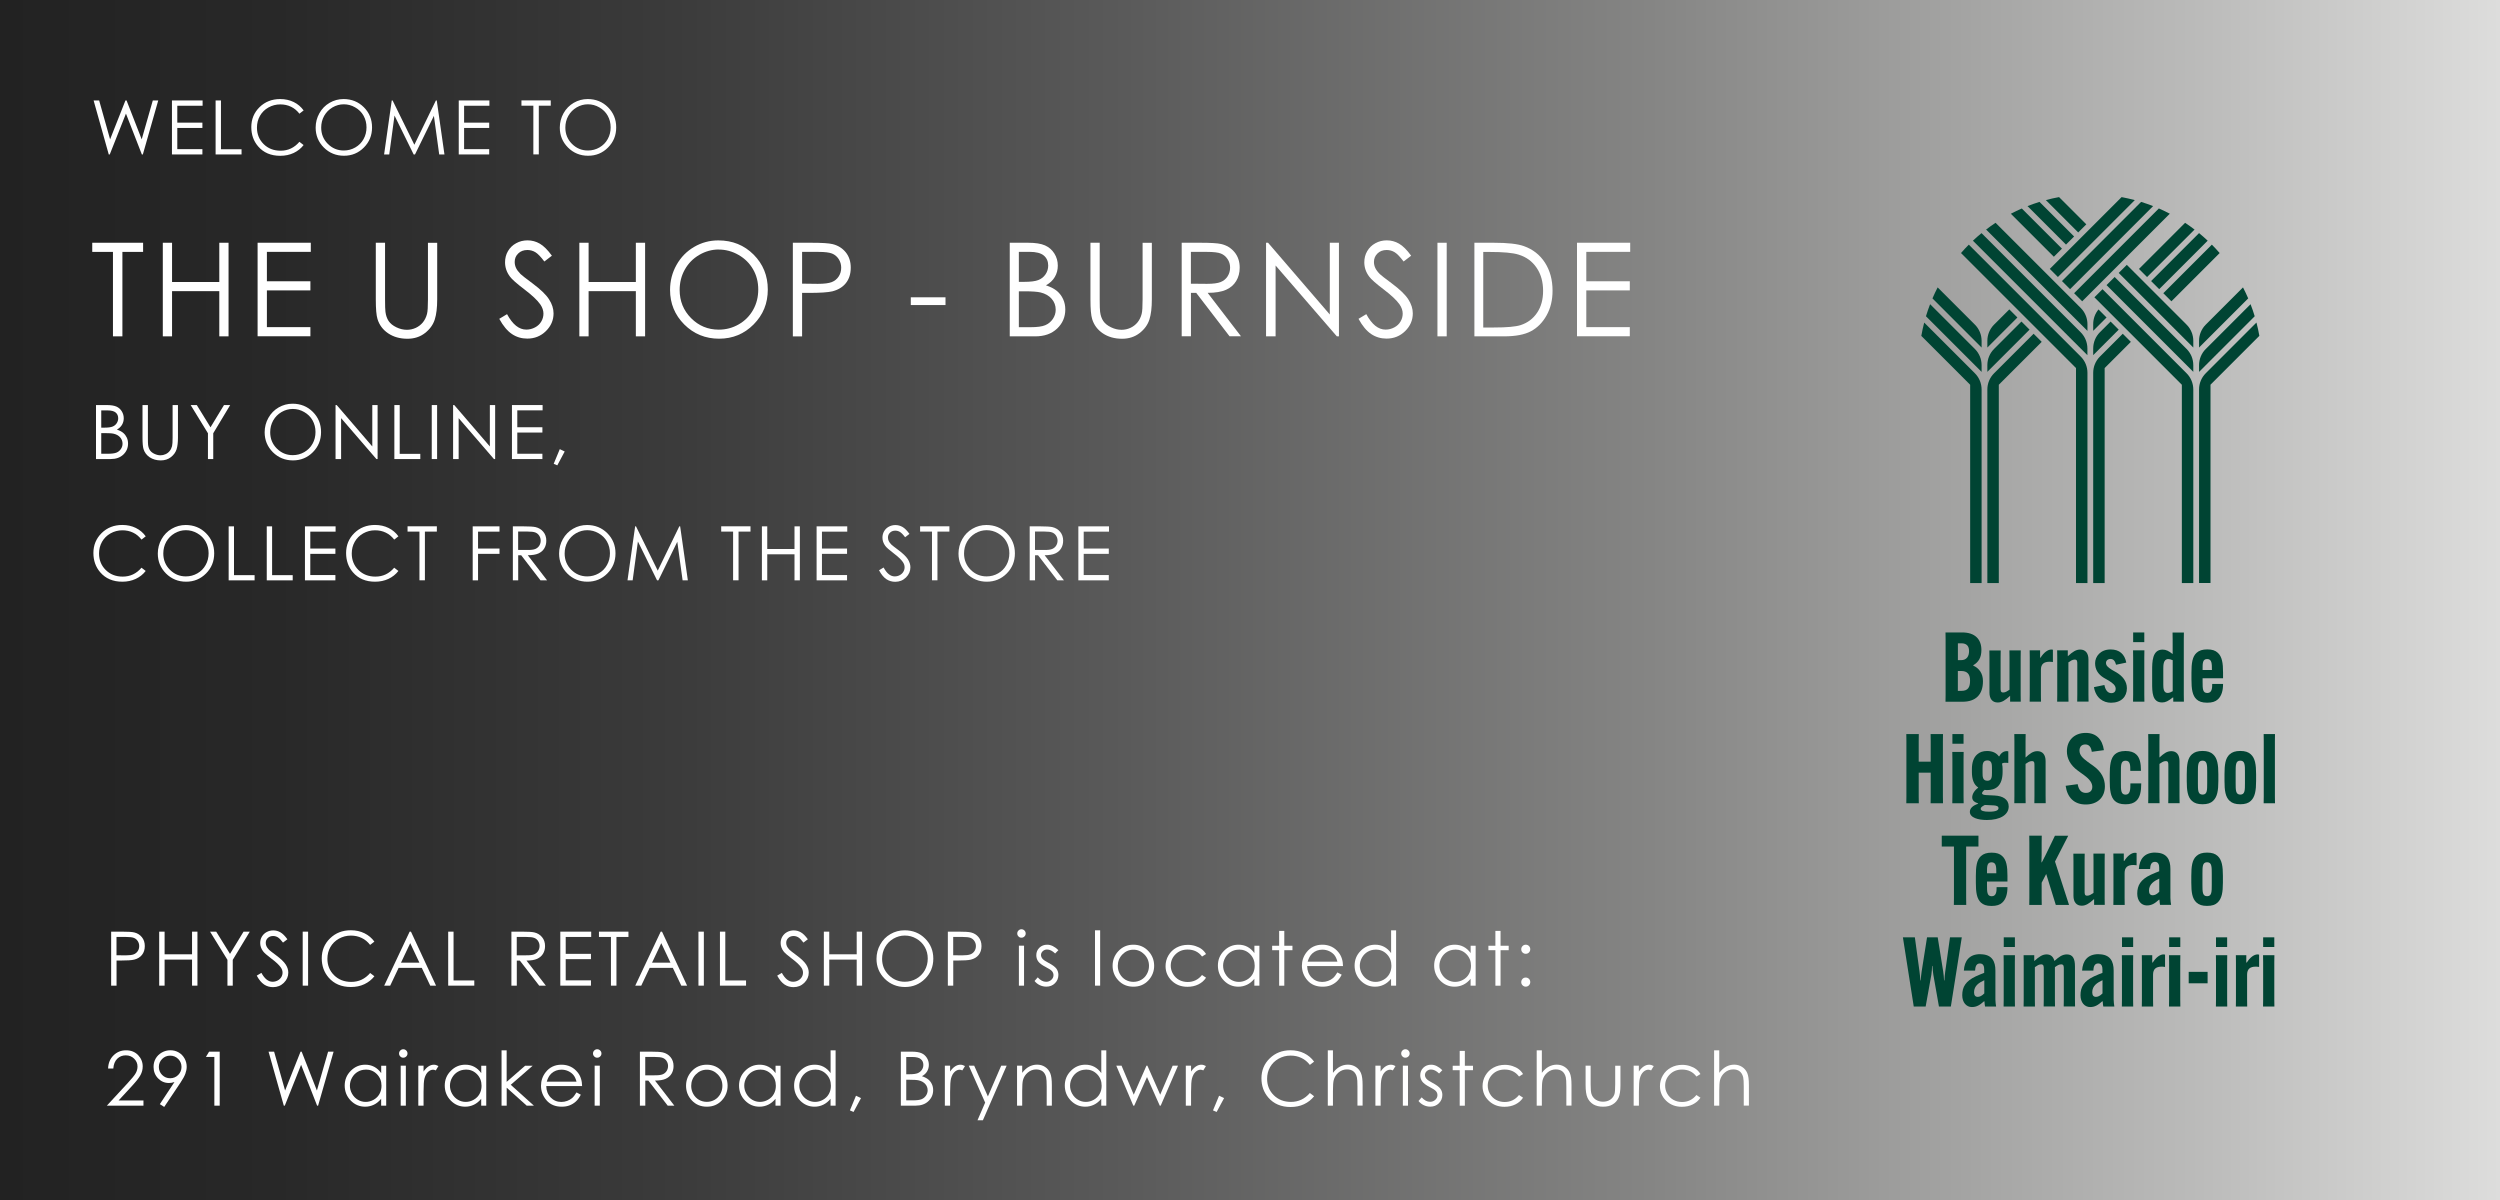 <?xml version="1.0" encoding="UTF-8"?><svg id="Layer_1" xmlns="http://www.w3.org/2000/svg" xmlns:xlink="http://www.w3.org/1999/xlink" viewBox="0 0 500 240"><rect x="0" y="0" width="500" height="240" fill="#333333" stroke="none"/><defs><style>.cls-1{fill:#fff;}.cls-2{fill:url(#New_Gradient_Swatch_14);}.cls-3{fill:#043;}</style><linearGradient id="New_Gradient_Swatch_14" x1="0" y1="120" x2="500" y2="120" gradientUnits="userSpaceOnUse"><stop offset="0" stop-color="#222"/><stop offset=".11" stop-color="#282828"/><stop offset=".27" stop-color="#3b3b3b"/><stop offset=".45" stop-color="#5a5a5a"/><stop offset=".66" stop-color="#858584"/><stop offset=".88" stop-color="#bbbbba"/><stop offset="1" stop-color="#dddddc"/></linearGradient></defs><rect class="cls-2" width="500" height="240"/><path class="cls-1" d="M22.22,186.33h2.15c1.23,0,2.06.05,2.49.16.62.15,1.12.46,1.51.94.39.47.59,1.07.59,1.78s-.19,1.31-.57,1.78c-.38.47-.91.78-1.57.94-.49.12-1.4.18-2.74.18h-.77v5.02h-1.08v-10.8ZM23.3,187.39v3.66l1.82.02c.74,0,1.28-.07,1.62-.2.34-.13.61-.35.81-.65.2-.3.29-.64.29-1.01s-.1-.69-.29-.99-.45-.51-.77-.64-.84-.19-1.57-.19h-1.9Z"/><path class="cls-1" d="M31.84,186.33h1.08v4.53h5.49v-4.53h1.08v10.8h-1.08v-5.21h-5.49v5.21h-1.08v-10.8Z"/><path class="cls-1" d="M42,186.33h1.24l2.76,4.45,2.71-4.45h1.25l-3.41,5.64v5.16h-1.06v-5.16l-3.48-5.64Z"/><path class="cls-1" d="M51.36,195.12l.92-.55c.64,1.19,1.39,1.78,2.23,1.78.36,0,.7-.08,1.02-.25s.56-.4.73-.68c.17-.28.25-.58.25-.9,0-.36-.12-.72-.37-1.06-.34-.48-.95-1.06-1.85-1.73-.9-.68-1.46-1.17-1.68-1.48-.38-.51-.57-1.06-.57-1.65,0-.47.11-.9.34-1.28s.54-.69.95-.91.85-.33,1.33-.33c.51,0,.98.13,1.42.38s.91.72,1.4,1.39l-.88.67c-.41-.54-.75-.89-1.04-1.06-.29-.17-.6-.26-.93-.26-.43,0-.79.13-1.07.4-.28.26-.41.59-.41.98,0,.24.05.46.15.68.1.22.28.46.53.72.14.14.61.5,1.39,1.08.93.69,1.57,1.3,1.92,1.84s.52,1.08.52,1.62c0,.78-.3,1.46-.89,2.04-.59.58-1.31.87-2.16.87-.65,0-1.25-.17-1.78-.52s-1.02-.94-1.47-1.76Z"/><path class="cls-1" d="M60.54,186.33h1.08v10.8h-1.08v-10.8Z"/><path class="cls-1" d="M74.87,188.33l-.85.65c-.47-.61-1.03-1.08-1.69-1.39-.66-.32-1.38-.47-2.16-.47-.86,0-1.66.21-2.39.62-.73.41-1.3.97-1.7,1.67-.4.7-.6,1.48-.6,2.35,0,1.32.45,2.42,1.35,3.3.9.88,2.04,1.32,3.41,1.32,1.51,0,2.77-.59,3.79-1.78l.85.65c-.54.68-1.21,1.21-2.01,1.59-.8.38-1.7.56-2.69.56-1.88,0-3.37-.63-4.46-1.89-.91-1.06-1.37-2.34-1.37-3.85,0-1.58.55-2.91,1.66-3.99,1.11-1.08,2.49-1.62,4.16-1.62,1.01,0,1.91.2,2.72.6.81.4,1.47.96,1.99,1.68Z"/><path class="cls-1" d="M82.19,186.33l5.02,10.8h-1.16l-1.69-3.55h-4.64l-1.68,3.55h-1.2l5.09-10.8h.26ZM82.05,188.62l-1.85,3.91h3.68l-1.84-3.91Z"/><path class="cls-1" d="M89.63,186.33h1.08v9.76h4.15v1.04h-5.22v-10.8Z"/><path class="cls-1" d="M102.27,186.33h2.15c1.2,0,2.01.05,2.43.15.64.15,1.16.46,1.56.95.4.48.6,1.08.6,1.78,0,.59-.14,1.11-.41,1.55-.28.45-.67.78-1.18,1.01-.51.23-1.22.34-2.12.35l3.87,5.01h-1.33l-3.87-5.01h-.61v5.01h-1.08v-10.8ZM103.35,187.39v3.67h1.86c.72.01,1.25-.05,1.6-.19s.61-.36.81-.66c.19-.3.29-.64.29-1.01s-.1-.69-.29-.99-.45-.51-.77-.63c-.32-.13-.85-.19-1.58-.19h-1.9Z"/><path class="cls-1" d="M112.07,186.33h6.17v1.06h-5.1v3.38h5.05v1.06h-5.05v4.24h5.05v1.06h-6.13v-10.8Z"/><path class="cls-1" d="M119.79,187.39v-1.06h5.9v1.06h-2.4v9.74h-1.1v-9.74h-2.4Z"/><path class="cls-1" d="M132.4,186.33l5.02,10.8h-1.16l-1.69-3.55h-4.64l-1.68,3.55h-1.2l5.09-10.8h.26ZM132.26,188.62l-1.85,3.91h3.68l-1.84-3.91Z"/><path class="cls-1" d="M139.69,186.33h1.08v10.8h-1.08v-10.8Z"/><path class="cls-1" d="M143.98,186.33h1.08v9.76h4.15v1.04h-5.22v-10.8Z"/><path class="cls-1" d="M155.45,195.12l.92-.55c.64,1.19,1.39,1.78,2.23,1.78.36,0,.7-.08,1.02-.25s.56-.4.73-.68c.17-.28.25-.58.25-.9,0-.36-.12-.72-.37-1.06-.34-.48-.95-1.06-1.85-1.73-.9-.68-1.46-1.17-1.68-1.48-.38-.51-.57-1.06-.57-1.65,0-.47.11-.9.34-1.28s.54-.69.95-.91.85-.33,1.33-.33c.51,0,.98.13,1.42.38s.91.72,1.4,1.39l-.88.67c-.41-.54-.75-.89-1.04-1.06-.29-.17-.6-.26-.93-.26-.43,0-.79.13-1.07.4-.28.26-.41.59-.41.98,0,.24.05.46.15.68.1.22.28.46.53.72.14.14.61.5,1.39,1.08.93.69,1.57,1.3,1.92,1.84s.52,1.08.52,1.62c0,.78-.3,1.46-.89,2.04-.59.58-1.31.87-2.16.87-.65,0-1.25-.17-1.78-.52s-1.02-.94-1.47-1.76Z"/><path class="cls-1" d="M164.77,186.33h1.08v4.53h5.49v-4.53h1.08v10.8h-1.08v-5.21h-5.49v5.21h-1.08v-10.8Z"/><path class="cls-1" d="M180.91,186.06c1.63,0,3,.54,4.1,1.64,1.1,1.09,1.65,2.43,1.65,4.03s-.55,2.92-1.65,4.02c-1.1,1.1-2.43,1.65-4.01,1.65s-2.95-.55-4.05-1.64c-1.1-1.1-1.65-2.42-1.65-3.98,0-1.04.25-2,.75-2.89.5-.89,1.18-1.58,2.05-2.08.86-.5,1.8-.75,2.81-.75ZM180.96,187.11c-.8,0-1.55.21-2.27.62-.71.42-1.27.98-1.67,1.68s-.6,1.49-.6,2.36c0,1.28.44,2.37,1.33,3.25.89.88,1.96,1.33,3.21,1.33.84,0,1.61-.2,2.32-.61s1.27-.96,1.67-1.67c.4-.71.6-1.49.6-2.35s-.2-1.63-.6-2.33c-.4-.69-.96-1.25-1.68-1.66-.72-.42-1.49-.62-2.3-.62Z"/><path class="cls-1" d="M189.56,186.33h2.15c1.23,0,2.06.05,2.49.16.62.15,1.12.46,1.51.94.39.47.59,1.07.59,1.78s-.19,1.31-.57,1.78c-.38.47-.91.78-1.57.94-.49.12-1.4.18-2.74.18h-.77v5.02h-1.08v-10.8ZM190.64,187.39v3.66l1.82.02c.74,0,1.28-.07,1.62-.2.34-.13.61-.35.81-.65.2-.3.29-.64.29-1.01s-.1-.69-.29-.99-.45-.51-.77-.64-.84-.19-1.57-.19h-1.9Z"/><path class="cls-1" d="M204.29,185.85c.23,0,.43.08.6.25.17.17.25.37.25.6s-.08.43-.25.59c-.17.17-.36.25-.6.25s-.43-.08-.59-.25c-.17-.17-.25-.36-.25-.59s.08-.44.25-.6c.17-.17.36-.25.59-.25ZM203.78,189.14h1.03v7.99h-1.03v-7.99Z"/><path class="cls-1" d="M211.69,190.02l-.66.68c-.55-.53-1.08-.8-1.61-.8-.33,0-.62.11-.86.33-.24.22-.36.48-.36.77,0,.26.1.51.29.74.2.24.61.52,1.23.84.76.4,1.28.78,1.56,1.15.27.37.4.79.4,1.25,0,.66-.23,1.21-.69,1.67-.46.46-1.03.68-1.72.68-.46,0-.9-.1-1.32-.3-.42-.2-.76-.48-1.04-.83l.64-.73c.52.59,1.08.89,1.67.89.41,0,.76-.13,1.05-.4.29-.26.43-.58.43-.93,0-.29-.1-.56-.29-.79-.19-.23-.62-.51-1.29-.85-.72-.37-1.21-.74-1.47-1.1s-.39-.78-.39-1.24c0-.61.21-1.11.62-1.51.41-.4.94-.6,1.57-.6.73,0,1.47.36,2.22,1.08Z"/><path class="cls-1" d="M219,186.06h1.03v11.07h-1.03v-11.07Z"/><path class="cls-1" d="M226.68,188.94c1.23,0,2.25.45,3.05,1.34.73.81,1.1,1.77,1.1,2.88s-.39,2.09-1.16,2.93c-.78.83-1.77,1.25-2.99,1.25s-2.22-.42-3-1.25c-.78-.83-1.16-1.81-1.16-2.93s.37-2.07,1.1-2.88c.81-.9,1.83-1.34,3.06-1.34ZM226.68,189.94c-.85,0-1.59.32-2.2.95-.61.63-.92,1.4-.92,2.29,0,.58.14,1.12.42,1.62.28.5.66.88,1.13,1.16.48.27,1,.41,1.57.41s1.09-.14,1.57-.41c.48-.27.85-.66,1.13-1.16.28-.5.42-1.04.42-1.62,0-.9-.31-1.66-.92-2.29-.62-.63-1.35-.95-2.19-.95Z"/><path class="cls-1" d="M241.22,190.8l-.81.51c-.7-.94-1.66-1.4-2.88-1.4-.97,0-1.78.31-2.42.94-.64.63-.96,1.39-.96,2.28,0,.58.15,1.13.44,1.64.3.51.7.91,1.21,1.2.51.28,1.09.43,1.73.43,1.17,0,2.13-.47,2.87-1.4l.81.54c-.38.58-.89,1.02-1.53,1.34-.64.32-1.37.48-2.19.48-1.26,0-2.3-.4-3.13-1.2s-1.25-1.78-1.25-2.93c0-.77.19-1.49.58-2.15.39-.66.92-1.18,1.6-1.55s1.44-.56,2.28-.56c.53,0,1.04.08,1.53.24.49.16.91.37,1.25.63.34.26.63.59.87.99Z"/><path class="cls-1" d="M251.88,189.14v7.99h-1.01v-1.37c-.43.52-.91.92-1.45,1.18-.54.26-1.12.4-1.75.4-1.13,0-2.09-.41-2.89-1.23-.8-.82-1.2-1.82-1.2-2.99s.4-2.13,1.21-2.95,1.77-1.23,2.91-1.23c.65,0,1.25.14,1.78.42s1,.7,1.4,1.26v-1.47h1.01ZM247.78,189.93c-.57,0-1.1.14-1.58.42s-.87.68-1.15,1.18c-.29.51-.43,1.05-.43,1.61s.14,1.1.43,1.61.67.91,1.16,1.2c.48.29,1.01.43,1.56.43s1.09-.14,1.6-.43c.5-.28.89-.67,1.16-1.15.27-.48.41-1.03.41-1.64,0-.92-.3-1.7-.91-2.32-.61-.62-1.35-.93-2.24-.93Z"/><path class="cls-1" d="M255.83,186.18h1.03v2.97h1.63v.89h-1.63v7.1h-1.03v-7.1h-1.4v-.89h1.4v-2.97Z"/><path class="cls-1" d="M267.48,194.48l.86.46c-.28.56-.61,1.01-.98,1.35-.37.34-.79.6-1.25.78-.46.18-.99.27-1.58.27-1.3,0-2.32-.43-3.05-1.28-.73-.85-1.1-1.82-1.1-2.9,0-1.01.31-1.92.93-2.71.79-1.01,1.84-1.51,3.16-1.51s2.44.52,3.25,1.55c.58.73.87,1.64.88,2.73h-7.17c.02.93.32,1.69.89,2.28.57.59,1.28.89,2.12.89.41,0,.8-.07,1.18-.21s.71-.33.98-.56c.27-.23.56-.61.87-1.13ZM267.48,192.33c-.14-.55-.34-.99-.6-1.31s-.61-.59-1.04-.79c-.43-.2-.88-.3-1.36-.3-.78,0-1.45.25-2.02.76-.41.37-.72.92-.93,1.65h5.94Z"/><path class="cls-1" d="M279.22,186.06v11.07h-1.01v-1.37c-.43.52-.91.92-1.45,1.18-.54.26-1.12.4-1.75.4-1.13,0-2.09-.41-2.89-1.23-.8-.82-1.2-1.82-1.2-2.99s.4-2.13,1.21-2.95,1.78-1.23,2.91-1.23c.65,0,1.25.14,1.78.42.53.28,1,.7,1.4,1.26v-4.55h1.01ZM275.12,189.93c-.57,0-1.1.14-1.58.42-.48.28-.87.68-1.15,1.18s-.43,1.05-.43,1.61.14,1.1.43,1.61c.29.51.67.91,1.16,1.2s1.01.43,1.56.43,1.09-.14,1.6-.43c.5-.28.89-.67,1.16-1.15.27-.48.41-1.03.41-1.64,0-.92-.3-1.7-.91-2.32s-1.35-.93-2.24-.93Z"/><path class="cls-1" d="M295.13,189.14v7.99h-1.01v-1.37c-.43.52-.91.92-1.45,1.18-.54.26-1.12.4-1.75.4-1.13,0-2.09-.41-2.89-1.23-.8-.82-1.2-1.82-1.2-2.99s.4-2.13,1.21-2.95,1.78-1.23,2.91-1.23c.65,0,1.25.14,1.78.42.53.28,1,.7,1.4,1.26v-1.47h1.01ZM291.04,189.93c-.57,0-1.1.14-1.58.42-.48.28-.87.68-1.15,1.18s-.43,1.05-.43,1.61.14,1.1.43,1.61c.29.51.67.91,1.16,1.2s1.01.43,1.56.43,1.09-.14,1.6-.43c.5-.28.89-.67,1.16-1.15.27-.48.41-1.03.41-1.64,0-.92-.3-1.7-.91-2.32s-1.35-.93-2.24-.93Z"/><path class="cls-1" d="M299.08,186.18h1.03v2.97h1.63v.89h-1.63v7.1h-1.03v-7.1h-1.4v-.89h1.4v-2.97Z"/><path class="cls-1" d="M305.15,188.94c.25,0,.46.09.64.26.18.18.26.39.26.65s-.09.47-.26.65c-.18.18-.39.26-.64.26s-.46-.09-.64-.26c-.18-.18-.26-.39-.26-.65s.09-.46.26-.64.39-.27.64-.27ZM305.15,195.51c.25,0,.46.09.64.26s.26.39.26.65-.09.46-.26.64-.39.27-.64.27-.46-.09-.64-.27-.26-.39-.26-.64.09-.47.26-.65.39-.26.64-.26Z"/><path class="cls-1" d="M22.65,213.71h-1.03c.03-1.06.38-1.94,1.07-2.62.68-.68,1.52-1.03,2.52-1.03s1.79.32,2.41.96c.61.64.92,1.4.92,2.27,0,.61-.15,1.19-.44,1.72-.29.54-.86,1.26-1.7,2.18l-2.68,2.9h4.97v1.04h-7.32l4.12-4.46c.83-.9,1.38-1.56,1.63-2,.25-.43.38-.89.38-1.37,0-.61-.23-1.13-.68-1.57-.45-.44-1-.66-1.66-.66-.69,0-1.26.23-1.72.69s-.72,1.11-.78,1.94Z"/><path class="cls-1" d="M32.86,221.4l-.89-.57,2.92-4.42c-.39.13-.76.19-1.1.19-.86,0-1.58-.31-2.18-.93-.6-.62-.9-1.38-.9-2.29,0-.62.14-1.18.43-1.68.29-.5.7-.9,1.23-1.2.53-.3,1.1-.45,1.7-.45s1.15.14,1.65.43c.5.29.9.69,1.19,1.21.29.52.43,1.07.43,1.66,0,.45-.09.91-.27,1.4-.18.49-.5,1.07-.96,1.76l-3.27,4.88ZM34.03,215.65c.63,0,1.17-.22,1.61-.66.44-.44.66-.98.66-1.6s-.22-1.16-.66-1.6c-.44-.44-.98-.66-1.61-.66s-1.16.22-1.6.66c-.44.44-.66.98-.66,1.6s.22,1.16.66,1.6c.44.44.98.66,1.6.66Z"/><path class="cls-1" d="M41.82,210.33h2.12v10.8h-1.07v-9.74h-1.69l.64-1.06Z"/><path class="cls-1" d="M53.71,210.33h1.11l2.2,7.78,3.09-7.78h.22l3.05,7.78,2.24-7.78h1.1l-3.1,10.8h-.2l-3.2-8.17-3.26,8.17h-.2l-3.05-10.8Z"/><path class="cls-1" d="M77.24,213.14v7.99h-1.01v-1.37c-.43.52-.91.92-1.45,1.18-.54.26-1.12.4-1.75.4-1.13,0-2.09-.41-2.89-1.23-.8-.82-1.2-1.82-1.2-2.99s.4-2.13,1.21-2.95,1.77-1.23,2.91-1.23c.65,0,1.25.14,1.78.42s1,.7,1.4,1.26v-1.47h1.01ZM73.14,213.93c-.57,0-1.1.14-1.58.42s-.87.68-1.15,1.18c-.29.51-.43,1.05-.43,1.61s.14,1.1.43,1.61.67.91,1.16,1.2c.48.29,1.01.43,1.56.43s1.09-.14,1.6-.43c.5-.28.89-.67,1.16-1.15.27-.48.41-1.03.41-1.64,0-.92-.3-1.7-.91-2.32-.61-.62-1.35-.93-2.24-.93Z"/><path class="cls-1" d="M80.65,209.85c.23,0,.43.08.6.25.17.17.25.37.25.6s-.08.43-.25.59c-.17.17-.36.25-.6.25s-.43-.08-.59-.25c-.17-.17-.25-.36-.25-.59s.08-.44.25-.6c.17-.17.36-.25.59-.25ZM80.14,213.14h1.03v7.99h-1.03v-7.99Z"/><path class="cls-1" d="M83.66,213.14h1.05v1.17c.31-.46.64-.8.99-1.03s.71-.34,1.08-.34c.28,0,.59.09.91.27l-.53.87c-.21-.09-.4-.14-.54-.14-.34,0-.67.14-.99.42s-.56.72-.73,1.31c-.13.46-.19,1.38-.19,2.76v2.7h-1.05v-7.99Z"/><path class="cls-1" d="M97.25,213.14v7.99h-1.01v-1.37c-.43.52-.91.92-1.45,1.18-.54.26-1.12.4-1.75.4-1.13,0-2.09-.41-2.89-1.23-.8-.82-1.2-1.82-1.2-2.99s.4-2.13,1.21-2.95,1.77-1.23,2.91-1.23c.65,0,1.25.14,1.78.42s1,.7,1.4,1.26v-1.47h1.01ZM93.15,213.93c-.57,0-1.1.14-1.58.42s-.87.68-1.15,1.18c-.29.51-.43,1.05-.43,1.61s.14,1.1.43,1.61.67.91,1.16,1.2c.48.29,1.01.43,1.56.43s1.09-.14,1.6-.43c.5-.28.89-.67,1.16-1.15.27-.48.41-1.03.41-1.64,0-.92-.3-1.7-.91-2.32-.61-.62-1.35-.93-2.24-.93Z"/><path class="cls-1" d="M100.3,210.06h1.03v6.31l3.69-3.22h1.51l-4.38,3.81,4.64,4.18h-1.44l-4.01-3.6v3.6h-1.03v-11.07Z"/><path class="cls-1" d="M115.3,218.48l.86.46c-.28.56-.61,1.01-.98,1.35s-.79.6-1.25.78-.99.27-1.58.27c-1.3,0-2.32-.43-3.05-1.28-.73-.85-1.1-1.82-1.1-2.9,0-1.01.31-1.92.93-2.71.79-1.01,1.84-1.51,3.16-1.51s2.44.52,3.25,1.55c.58.73.87,1.64.88,2.73h-7.17c.02.93.32,1.69.89,2.28.57.59,1.28.89,2.12.89.41,0,.8-.07,1.18-.21s.71-.33.98-.56c.27-.23.56-.61.87-1.13ZM115.3,216.33c-.14-.55-.34-.99-.6-1.31s-.61-.59-1.04-.79c-.43-.2-.88-.3-1.36-.3-.78,0-1.45.25-2.02.76-.41.37-.72.92-.93,1.65h5.94Z"/><path class="cls-1" d="M119.44,209.85c.23,0,.43.08.6.25.17.17.25.37.25.6s-.08.43-.25.59c-.17.17-.36.25-.6.25s-.43-.08-.59-.25c-.17-.17-.25-.36-.25-.59s.08-.44.25-.6c.17-.17.36-.25.59-.25ZM118.93,213.14h1.03v7.99h-1.03v-7.99Z"/><path class="cls-1" d="M127.97,210.33h2.15c1.2,0,2.01.05,2.43.15.64.15,1.16.46,1.56.95.4.48.6,1.08.6,1.78,0,.59-.14,1.11-.41,1.55-.28.45-.67.78-1.18,1.01-.51.23-1.22.34-2.12.35l3.87,5.01h-1.33l-3.87-5.01h-.61v5.01h-1.08v-10.8ZM129.05,211.39v3.67h1.86c.72.01,1.25-.05,1.6-.19s.61-.36.81-.66c.19-.3.29-.64.29-1.01s-.1-.69-.29-.99-.45-.51-.77-.63c-.32-.13-.85-.19-1.58-.19h-1.9Z"/><path class="cls-1" d="M141.37,212.94c1.23,0,2.25.45,3.05,1.34.73.81,1.1,1.77,1.1,2.88s-.39,2.09-1.16,2.93c-.78.83-1.77,1.25-2.99,1.25s-2.22-.42-3-1.25c-.78-.83-1.16-1.81-1.16-2.93s.37-2.07,1.1-2.88c.81-.9,1.83-1.34,3.06-1.34ZM141.36,213.94c-.85,0-1.59.32-2.2.95-.61.63-.92,1.4-.92,2.29,0,.58.14,1.12.42,1.62.28.5.66.88,1.13,1.16.48.27,1,.41,1.57.41s1.09-.14,1.57-.41c.48-.27.85-.66,1.13-1.16.28-.5.42-1.04.42-1.62,0-.9-.31-1.66-.92-2.29-.62-.63-1.35-.95-2.19-.95Z"/><path class="cls-1" d="M156.11,213.14v7.99h-1.01v-1.37c-.43.52-.91.92-1.45,1.18-.54.26-1.12.4-1.75.4-1.13,0-2.09-.41-2.89-1.23-.8-.82-1.2-1.82-1.2-2.99s.4-2.13,1.21-2.95,1.77-1.23,2.91-1.23c.65,0,1.25.14,1.78.42s1,.7,1.4,1.26v-1.47h1.01ZM152.01,213.93c-.57,0-1.1.14-1.58.42s-.87.68-1.15,1.18c-.29.51-.43,1.05-.43,1.61s.14,1.1.43,1.61.67.91,1.16,1.2c.48.29,1.01.43,1.56.43s1.09-.14,1.6-.43c.5-.28.89-.67,1.16-1.15.27-.48.41-1.03.41-1.64,0-.92-.3-1.7-.91-2.32-.61-.62-1.35-.93-2.24-.93Z"/><path class="cls-1" d="M167.12,210.06v11.07h-1.01v-1.37c-.43.52-.91.92-1.45,1.18-.54.26-1.12.4-1.75.4-1.13,0-2.09-.41-2.89-1.23-.8-.82-1.2-1.82-1.2-2.99s.4-2.13,1.21-2.95,1.77-1.23,2.91-1.23c.65,0,1.25.14,1.78.42s1,.7,1.4,1.26v-4.55h1.01ZM163.02,213.93c-.57,0-1.1.14-1.58.42s-.87.68-1.15,1.18c-.29.51-.43,1.05-.43,1.61s.14,1.1.43,1.61.67.91,1.16,1.2c.48.29,1.01.43,1.56.43s1.09-.14,1.6-.43c.5-.28.89-.67,1.16-1.15.27-.48.41-1.03.41-1.64,0-.92-.3-1.7-.91-2.32-.61-.62-1.35-.93-2.24-.93Z"/><path class="cls-1" d="M171.21,219.15l.99.47-1.49,2.77-.73-.31,1.22-2.94Z"/><path class="cls-1" d="M180.19,210.33h2.12c.85,0,1.51.1,1.97.3s.82.51,1.09.94c.27.42.4.89.4,1.4,0,.48-.12.92-.35,1.31-.23.39-.58.71-1.03.96.56.19.99.42,1.29.67s.54.57.7.93c.17.36.25.76.25,1.19,0,.87-.32,1.6-.95,2.2-.63.6-1.48.9-2.55.9h-2.96v-10.8ZM181.25,211.39v3.46h.62c.75,0,1.3-.07,1.65-.21.35-.14.63-.36.84-.66s.31-.63.31-1c0-.49-.17-.88-.52-1.16-.34-.28-.89-.42-1.65-.42h-1.25ZM181.25,215.93v4.14h1.34c.79,0,1.36-.08,1.73-.23.37-.15.66-.4.88-.72.22-.33.33-.68.33-1.06,0-.48-.16-.9-.47-1.25s-.74-.6-1.29-.73c-.37-.09-1.01-.13-1.92-.13h-.61Z"/><path class="cls-1" d="M188.97,213.14h1.05v1.17c.31-.46.64-.8.99-1.03s.71-.34,1.08-.34c.28,0,.59.09.91.27l-.53.87c-.21-.09-.4-.14-.54-.14-.34,0-.67.14-.99.42s-.56.72-.73,1.31c-.13.46-.19,1.38-.19,2.76v2.7h-1.05v-7.99Z"/><path class="cls-1" d="M193.76,213.14h1.08l2.74,6.15,2.66-6.15h1.09l-4.75,10.91h-1.08l1.53-3.53-3.27-7.38Z"/><path class="cls-1" d="M203.41,213.14h1.03v1.43c.41-.55.86-.96,1.36-1.23s1.04-.41,1.63-.41,1.12.15,1.59.46c.46.3.8.71,1.02,1.23s.33,1.31.33,2.4v4.11h-1.03v-3.81c0-.92-.04-1.54-.11-1.84-.12-.53-.35-.93-.68-1.19s-.78-.4-1.32-.4c-.62,0-1.18.21-1.67.62-.49.41-.81.92-.97,1.53-.1.4-.15,1.12-.15,2.17v2.93h-1.03v-7.99Z"/><path class="cls-1" d="M221.26,210.06v11.07h-1.01v-1.37c-.43.52-.91.92-1.45,1.18-.54.26-1.12.4-1.75.4-1.13,0-2.09-.41-2.89-1.23-.8-.82-1.2-1.82-1.2-2.99s.4-2.13,1.21-2.95,1.77-1.23,2.91-1.23c.65,0,1.25.14,1.78.42s1,.7,1.4,1.26v-4.55h1.01ZM217.17,213.93c-.57,0-1.1.14-1.58.42s-.87.68-1.15,1.18c-.29.51-.43,1.05-.43,1.61s.14,1.1.43,1.61.67.91,1.16,1.2c.48.29,1.01.43,1.56.43s1.09-.14,1.6-.43c.5-.28.89-.67,1.16-1.15.27-.48.41-1.03.41-1.64,0-.92-.3-1.7-.91-2.32-.61-.62-1.35-.93-2.24-.93Z"/><path class="cls-1" d="M223.26,213.14h1.05l2.44,5.8,2.54-5.8h.19l2.56,5.8,2.49-5.8h1.07l-3.46,7.99h-.19l-2.55-5.72-2.55,5.72h-.19l-3.4-7.99Z"/><path class="cls-1" d="M237.16,213.14h1.05v1.17c.31-.46.64-.8.99-1.03s.71-.34,1.08-.34c.28,0,.59.09.91.27l-.53.87c-.21-.09-.4-.14-.54-.14-.34,0-.67.14-.99.42s-.56.72-.73,1.31c-.13.46-.19,1.38-.19,2.76v2.7h-1.05v-7.99Z"/><path class="cls-1" d="M243.83,219.15l.99.47-1.49,2.77-.73-.31,1.22-2.94Z"/><path class="cls-1" d="M262.82,212.33l-.85.65c-.47-.61-1.03-1.08-1.69-1.39-.66-.32-1.38-.47-2.17-.47-.86,0-1.66.21-2.39.62-.73.41-1.3.97-1.7,1.67-.4.7-.6,1.48-.6,2.35,0,1.32.45,2.42,1.35,3.3.9.88,2.04,1.32,3.41,1.32,1.51,0,2.77-.59,3.79-1.78l.85.65c-.54.68-1.21,1.21-2.01,1.59-.8.38-1.7.56-2.69.56-1.88,0-3.37-.63-4.46-1.89-.91-1.06-1.37-2.34-1.37-3.85,0-1.58.55-2.91,1.66-3.99,1.11-1.08,2.49-1.62,4.16-1.62,1.01,0,1.91.2,2.72.6.81.4,1.47.96,1.99,1.68Z"/><path class="cls-1" d="M265.56,210.06h1.03v4.51c.42-.55.87-.96,1.37-1.23s1.04-.41,1.62-.41,1.12.15,1.59.46c.46.3.8.71,1.02,1.22.22.51.33,1.31.33,2.4v4.11h-1.03v-3.81c0-.92-.04-1.54-.11-1.84-.13-.53-.36-.93-.69-1.19-.33-.27-.77-.4-1.31-.4-.62,0-1.18.21-1.67.62-.49.41-.81.92-.97,1.53-.1.39-.15,1.12-.15,2.17v2.93h-1.03v-11.07Z"/><path class="cls-1" d="M275.07,213.14h1.05v1.17c.31-.46.64-.8.99-1.03s.71-.34,1.08-.34c.28,0,.59.09.91.27l-.53.87c-.21-.09-.4-.14-.54-.14-.34,0-.67.14-.99.42s-.56.72-.72,1.31c-.13.46-.19,1.38-.19,2.76v2.7h-1.05v-7.99Z"/><path class="cls-1" d="M281.08,209.85c.23,0,.43.08.6.25.17.17.25.37.25.6s-.08.43-.25.59-.37.25-.6.25-.43-.08-.59-.25c-.17-.17-.25-.36-.25-.59s.08-.44.25-.6c.17-.17.36-.25.59-.25ZM280.57,213.14h1.03v7.99h-1.03v-7.99Z"/><path class="cls-1" d="M288.48,214.02l-.66.68c-.55-.53-1.08-.8-1.61-.8-.33,0-.62.11-.86.33-.24.22-.36.48-.36.77,0,.26.1.51.29.74.2.24.61.52,1.23.84.76.4,1.28.78,1.56,1.15.27.37.4.79.4,1.25,0,.66-.23,1.21-.69,1.67-.46.46-1.04.68-1.72.68-.46,0-.9-.1-1.32-.3-.42-.2-.76-.48-1.04-.83l.64-.73c.52.59,1.08.89,1.67.89.41,0,.76-.13,1.05-.4.29-.26.43-.58.43-.93,0-.29-.09-.56-.29-.79-.19-.23-.62-.51-1.29-.85-.72-.37-1.21-.74-1.47-1.1-.26-.36-.39-.78-.39-1.24,0-.61.21-1.11.62-1.51.41-.4.93-.6,1.57-.6.73,0,1.47.36,2.21,1.08Z"/><path class="cls-1" d="M291.94,210.18h1.03v2.97h1.63v.89h-1.63v7.1h-1.03v-7.1h-1.4v-.89h1.4v-2.97Z"/><path class="cls-1" d="M304.62,214.8l-.81.51c-.7-.94-1.66-1.4-2.88-1.4-.97,0-1.78.31-2.42.94s-.96,1.39-.96,2.28c0,.58.15,1.13.44,1.64.29.51.7.91,1.21,1.2.51.28,1.09.43,1.73.43,1.17,0,2.13-.47,2.87-1.4l.81.54c-.38.58-.89,1.02-1.53,1.34-.64.32-1.37.48-2.19.48-1.26,0-2.3-.4-3.13-1.2s-1.25-1.78-1.25-2.93c0-.77.19-1.49.58-2.15.39-.66.92-1.18,1.6-1.55s1.44-.56,2.28-.56c.53,0,1.04.08,1.53.24.49.16.91.37,1.25.63.34.26.63.59.87.99Z"/><path class="cls-1" d="M307.34,210.06h1.03v4.51c.42-.55.87-.96,1.37-1.23s1.04-.41,1.62-.41,1.12.15,1.59.46c.46.3.8.71,1.02,1.22.22.51.33,1.31.33,2.4v4.11h-1.03v-3.81c0-.92-.04-1.54-.11-1.84-.13-.53-.36-.93-.69-1.19-.33-.27-.77-.4-1.31-.4-.62,0-1.18.21-1.67.62-.49.41-.81.92-.97,1.53-.1.39-.15,1.12-.15,2.17v2.93h-1.03v-11.07Z"/><path class="cls-1" d="M317.1,213.14h1.03v3.73c0,.91.05,1.54.15,1.88.15.49.43.88.84,1.16.41.28.91.43,1.48.43s1.06-.14,1.46-.41c.4-.28.67-.64.83-1.09.1-.31.15-.96.15-1.96v-3.73h1.05v3.92c0,1.1-.13,1.93-.38,2.49-.26.56-.64,1-1.16,1.31-.51.32-1.16.47-1.94.47s-1.42-.16-1.95-.47c-.52-.32-.91-.76-1.16-1.32-.26-.57-.38-1.42-.38-2.55v-3.85Z"/><path class="cls-1" d="M326.72,213.14h1.05v1.17c.31-.46.64-.8.99-1.03s.71-.34,1.08-.34c.28,0,.59.09.91.27l-.53.87c-.21-.09-.4-.14-.54-.14-.34,0-.67.14-.99.42s-.56.72-.72,1.31c-.13.46-.19,1.38-.19,2.76v2.7h-1.05v-7.99Z"/><path class="cls-1" d="M340.1,214.8l-.81.51c-.7-.94-1.66-1.4-2.88-1.4-.97,0-1.78.31-2.42.94-.64.63-.96,1.39-.96,2.28,0,.58.15,1.13.44,1.64.3.51.7.91,1.21,1.2.51.28,1.09.43,1.73.43,1.17,0,2.13-.47,2.87-1.4l.81.54c-.38.58-.89,1.02-1.53,1.34-.64.32-1.37.48-2.19.48-1.26,0-2.3-.4-3.13-1.2s-1.25-1.78-1.25-2.93c0-.77.19-1.49.58-2.15.39-.66.92-1.18,1.6-1.55s1.44-.56,2.28-.56c.53,0,1.04.08,1.53.24.49.16.91.37,1.25.63.34.26.63.59.87.99Z"/><path class="cls-1" d="M342.82,210.06h1.03v4.51c.42-.55.87-.96,1.37-1.23s1.04-.41,1.62-.41,1.12.15,1.59.46c.46.3.8.71,1.02,1.22.22.51.33,1.31.33,2.4v4.11h-1.03v-3.81c0-.92-.04-1.54-.11-1.84-.13-.53-.36-.93-.69-1.19-.33-.27-.77-.4-1.31-.4-.62,0-1.18.21-1.67.62-.49.41-.81.92-.97,1.53-.1.39-.15,1.12-.15,2.17v2.93h-1.03v-11.07Z"/><path class="cls-1" d="M18.73,20.09h1.1l2.19,7.78,3.07-7.78h.22l3.03,7.78,2.22-7.78h1.09l-3.08,10.8h-.2l-3.18-8.17-3.24,8.17h-.2l-3.03-10.8Z"/><path class="cls-1" d="M34.39,20.09h6.13v1.06h-5.06v3.38h5.02v1.06h-5.02v4.24h5.02v1.06h-6.09v-10.8Z"/><path class="cls-1" d="M43.12,20.09h1.07v9.76h4.12v1.04h-5.19v-10.8Z"/><path class="cls-1" d="M60.72,22.09l-.84.65c-.47-.61-1.02-1.08-1.68-1.39-.65-.32-1.37-.47-2.15-.47-.85,0-1.64.21-2.37.62s-1.29.97-1.69,1.67c-.4.7-.6,1.48-.6,2.35,0,1.32.45,2.42,1.34,3.3s2.02,1.32,3.39,1.32c1.5,0,2.75-.59,3.76-1.78l.84.65c-.53.69-1.2,1.21-2,1.59-.8.37-1.69.56-2.67.56-1.87,0-3.35-.63-4.43-1.89-.91-1.06-1.36-2.34-1.36-3.85,0-1.58.55-2.91,1.65-3.99s2.48-1.62,4.13-1.62c1,0,1.9.2,2.71.6s1.46.96,1.98,1.68Z"/><path class="cls-1" d="M68.7,19.81c1.62,0,2.98.55,4.07,1.64,1.09,1.09,1.64,2.43,1.64,4.03s-.54,2.92-1.63,4.02c-1.09,1.1-2.42,1.65-3.99,1.65s-2.93-.55-4.02-1.64c-1.09-1.1-1.64-2.42-1.64-3.98,0-1.04.25-2,.75-2.89.5-.89,1.18-1.58,2.04-2.08.86-.5,1.79-.75,2.79-.75ZM68.75,20.86c-.79,0-1.54.21-2.25.62-.71.42-1.26.98-1.66,1.68-.4.71-.6,1.49-.6,2.36,0,1.28.44,2.37,1.32,3.25.88.88,1.94,1.33,3.19,1.33.83,0,1.6-.2,2.31-.61.71-.41,1.26-.96,1.65-1.67.4-.71.59-1.49.59-2.35s-.2-1.63-.59-2.33-.95-1.25-1.67-1.66c-.72-.42-1.48-.62-2.29-.62Z"/><path class="cls-1" d="M76.82,30.89l1.53-10.8h.17l4.35,8.86,4.31-8.86h.17l1.54,10.8h-1.05l-1.06-7.72-3.78,7.72h-.27l-3.83-7.78-1.05,7.78h-1.03Z"/><path class="cls-1" d="M91.75,20.09h6.13v1.06h-5.06v3.38h5.02v1.06h-5.02v4.24h5.02v1.06h-6.09v-10.8Z"/><path class="cls-1" d="M104.29,21.14v-1.06h5.86v1.06h-2.39v9.74h-1.09v-9.74h-2.39Z"/><path class="cls-1" d="M117.53,19.81c1.62,0,2.98.55,4.07,1.64,1.09,1.09,1.64,2.43,1.64,4.03s-.54,2.92-1.63,4.02c-1.09,1.1-2.42,1.65-3.99,1.65s-2.93-.55-4.02-1.64c-1.09-1.1-1.64-2.42-1.64-3.98,0-1.04.25-2,.75-2.89.5-.89,1.18-1.58,2.04-2.08.86-.5,1.79-.75,2.79-.75ZM117.58,20.86c-.79,0-1.54.21-2.25.62-.71.42-1.26.98-1.66,1.68-.4.71-.6,1.49-.6,2.36,0,1.28.44,2.37,1.32,3.25.88.88,1.94,1.33,3.19,1.33.83,0,1.6-.2,2.31-.61.71-.41,1.26-.96,1.65-1.67.4-.71.59-1.49.59-2.35s-.2-1.63-.59-2.33-.95-1.25-1.67-1.66c-.72-.42-1.48-.62-2.29-.62Z"/><path class="cls-1" d="M18.45,50.38v-1.83h10.17v1.83h-4.14v16.89h-1.89v-16.89h-4.14Z"/><path class="cls-1" d="M32.56,48.55h1.85v7.85h9.45v-7.85h1.85v18.72h-1.85v-9.04h-9.45v9.04h-1.85v-18.72Z"/><path class="cls-1" d="M51.53,48.55h10.63v1.83h-8.78v5.87h8.7v1.83h-8.7v7.35h8.7v1.83h-10.56v-18.72Z"/><path class="cls-1" d="M75.16,48.55h1.85v11.3c0,1.34.03,2.18.08,2.51.09.74.31,1.36.64,1.85.34.5.85.91,1.55,1.25.7.34,1.4.5,2.11.5.61,0,1.2-.13,1.77-.39.56-.26,1.03-.63,1.41-1.09.38-.47.66-1.03.83-1.69.13-.47.19-1.45.19-2.93v-11.3h1.85v11.3c0,1.67-.16,3.02-.49,4.05s-.97,1.93-1.94,2.69c-.97.76-2.15,1.15-3.52,1.15-1.5,0-2.78-.36-3.85-1.08-1.07-.72-1.78-1.68-2.14-2.86-.23-.73-.34-2.04-.34-3.94v-11.3Z"/><path class="cls-1" d="M99.83,63.78l1.58-.95c1.11,2.06,2.39,3.09,3.85,3.09.62,0,1.21-.15,1.75-.44.55-.29.96-.68,1.25-1.18s.43-1.01.43-1.57c0-.63-.21-1.24-.63-1.85-.58-.83-1.64-1.83-3.18-3-1.55-1.18-2.51-2.03-2.89-2.56-.66-.88-.98-1.84-.98-2.86,0-.81.19-1.56.58-2.23.39-.67.93-1.2,1.63-1.58.7-.39,1.47-.58,2.29-.58.87,0,1.69.22,2.45.66s1.57,1.24,2.42,2.41l-1.51,1.16c-.7-.93-1.29-1.55-1.78-1.85s-1.03-.45-1.61-.45c-.75,0-1.36.23-1.83.69-.48.46-.71,1.02-.71,1.69,0,.41.08.8.25,1.18.17.38.48.8.92,1.25.24.24,1.04.86,2.4,1.87,1.61,1.2,2.71,2.26,3.3,3.19.6.93.9,1.87.9,2.81,0,1.36-.51,2.54-1.53,3.54s-2.26,1.5-3.73,1.5c-1.13,0-2.15-.3-3.06-.91s-1.76-1.62-2.54-3.05Z"/><path class="cls-1" d="M115.87,48.55h1.85v7.85h9.45v-7.85h1.85v18.72h-1.85v-9.04h-9.45v9.04h-1.85v-18.72Z"/><path class="cls-1" d="M143.67,48.08c2.81,0,5.16.95,7.05,2.84,1.89,1.89,2.84,4.22,2.84,6.99s-.94,5.06-2.83,6.97c-1.89,1.91-4.19,2.86-6.91,2.86s-5.07-.95-6.97-2.85c-1.89-1.9-2.84-4.2-2.84-6.9,0-1.8.43-3.47,1.29-5,.86-1.54,2.04-2.74,3.53-3.61s3.1-1.3,4.83-1.3ZM143.75,49.9c-1.37,0-2.67.36-3.9,1.08-1.23.72-2.19,1.69-2.88,2.92-.69,1.22-1.04,2.59-1.04,4.09,0,2.22.76,4.1,2.29,5.64s3.37,2.3,5.53,2.3c1.44,0,2.77-.35,4-1.06,1.23-.7,2.18-1.67,2.87-2.89.69-1.22,1.03-2.58,1.03-4.08s-.34-2.83-1.03-4.03c-.69-1.2-1.65-2.16-2.9-2.88-1.25-.72-2.57-1.08-3.97-1.08Z"/><path class="cls-1" d="M158.56,48.55h3.69c2.12,0,3.55.09,4.29.28,1.06.26,1.93.8,2.6,1.62.67.82,1.01,1.85,1.01,3.09s-.33,2.28-.98,3.09-1.56,1.35-2.71,1.64c-.84.2-2.41.31-4.72.31h-1.32v8.7h-1.85v-18.72ZM160.42,50.38v6.35l3.14.04c1.27,0,2.2-.12,2.79-.35s1.05-.61,1.39-1.13c.34-.52.5-1.1.5-1.75s-.17-1.2-.5-1.72c-.34-.52-.78-.89-1.33-1.11s-1.45-.33-2.71-.33h-3.28Z"/><path class="cls-1" d="M182.16,59.46h6.94v1.55h-6.94v-1.55Z"/><path class="cls-1" d="M201.95,48.55h3.66c1.47,0,2.6.18,3.39.53.79.35,1.41.89,1.87,1.62.46.73.69,1.54.69,2.43,0,.83-.2,1.59-.6,2.27-.4.68-.99,1.24-1.77,1.66.96.33,1.71.72,2.23,1.16.52.45.92.98,1.21,1.62.29.63.43,1.32.43,2.06,0,1.5-.54,2.77-1.63,3.81-1.09,1.04-2.55,1.56-4.38,1.56h-5.1v-18.72ZM203.77,50.38v5.99h1.06c1.29,0,2.24-.12,2.84-.36s1.09-.62,1.44-1.15c.35-.52.53-1.1.53-1.74,0-.86-.3-1.53-.89-2.02-.59-.49-1.54-.73-2.84-.73h-2.15ZM203.77,58.26v7.18h2.3c1.36,0,2.35-.13,2.98-.4.63-.27,1.14-.69,1.52-1.25.38-.57.57-1.18.57-1.85,0-.83-.27-1.56-.81-2.18s-1.28-1.04-2.22-1.27c-.63-.15-1.73-.23-3.3-.23h-1.05Z"/><path class="cls-1" d="M218.09,48.55h1.85v11.3c0,1.34.03,2.18.08,2.51.09.74.31,1.36.64,1.85.34.5.85.91,1.55,1.25.7.34,1.4.5,2.11.5.61,0,1.2-.13,1.77-.39.56-.26,1.03-.63,1.41-1.09.38-.47.66-1.03.83-1.69.13-.47.19-1.45.19-2.93v-11.3h1.85v11.3c0,1.67-.16,3.02-.49,4.05s-.97,1.93-1.94,2.69c-.97.76-2.15,1.15-3.52,1.15-1.5,0-2.78-.36-3.85-1.08-1.07-.72-1.78-1.68-2.14-2.86-.23-.73-.34-2.04-.34-3.94v-11.3Z"/><path class="cls-1" d="M236.33,48.55h3.7c2.06,0,3.46.08,4.19.25,1.1.25,2,.8,2.69,1.64.69.84,1.03,1.87,1.03,3.09,0,1.02-.24,1.92-.71,2.69s-1.15,1.36-2.04,1.75-2.1.6-3.66.6l6.67,8.69h-2.29l-6.67-8.69h-1.05v8.69h-1.85v-18.72ZM238.18,50.38v6.36l3.2.03c1.24,0,2.15-.12,2.75-.36.59-.24,1.06-.62,1.39-1.14.33-.52.5-1.1.5-1.75s-.17-1.2-.51-1.71c-.34-.51-.78-.88-1.33-1.1-.55-.22-1.46-.33-2.73-.33h-3.27Z"/><path class="cls-1" d="M253.21,67.27v-18.72h.4l12.35,14.35v-14.35h1.83v18.72h-.42l-12.25-14.17v14.17h-1.92Z"/><path class="cls-1" d="M271.68,63.78l1.58-.95c1.11,2.06,2.39,3.09,3.85,3.09.62,0,1.21-.15,1.75-.44.55-.29.96-.68,1.25-1.18.29-.49.43-1.01.43-1.57,0-.63-.21-1.24-.63-1.85-.58-.83-1.64-1.83-3.18-3-1.55-1.18-2.51-2.03-2.89-2.56-.66-.88-.98-1.84-.98-2.86,0-.81.19-1.56.58-2.23.39-.67.93-1.2,1.63-1.58.7-.39,1.46-.58,2.29-.58.87,0,1.69.22,2.45.66s1.57,1.24,2.42,2.41l-1.51,1.16c-.7-.93-1.29-1.55-1.78-1.85-.49-.3-1.03-.45-1.61-.45-.75,0-1.36.23-1.83.69s-.71,1.02-.71,1.69c0,.41.08.8.25,1.18.17.38.47.8.92,1.25.24.24,1.04.86,2.4,1.87,1.61,1.2,2.71,2.26,3.3,3.19.6.93.9,1.87.9,2.81,0,1.36-.51,2.54-1.53,3.54s-2.26,1.5-3.73,1.5c-1.13,0-2.15-.3-3.06-.91-.92-.61-1.76-1.62-2.54-3.05Z"/><path class="cls-1" d="M287.49,48.55h1.85v18.72h-1.85v-18.72Z"/><path class="cls-1" d="M294.88,67.27v-18.72h3.85c2.78,0,4.79.22,6.04.67,1.8.64,3.21,1.74,4.22,3.31,1.01,1.57,1.52,3.44,1.52,5.61,0,1.88-.4,3.52-1.2,4.95s-1.85,2.48-3.13,3.16-3.08,1.02-5.39,1.02h-5.9ZM296.66,65.5h2.14c2.56,0,4.34-.16,5.33-.48,1.4-.46,2.49-1.28,3.29-2.47.8-1.19,1.2-2.65,1.2-4.37,0-1.81-.43-3.35-1.3-4.63-.87-1.28-2.07-2.16-3.62-2.63-1.16-.36-3.07-.53-5.74-.53h-1.31v15.12Z"/><path class="cls-1" d="M315.41,48.55h10.63v1.83h-8.78v5.87h8.7v1.83h-8.7v7.35h8.7v1.83h-10.56v-18.72Z"/><path class="cls-1" d="M19.2,81.01h2.11c.85,0,1.5.1,1.96.3.46.2.82.52,1.08.94.26.42.4.89.4,1.4,0,.48-.12.92-.35,1.31-.23.39-.57.71-1.02.96.56.19.98.41,1.28.67.3.26.53.57.7.93s.25.76.25,1.19c0,.87-.31,1.6-.94,2.2-.63.6-1.47.9-2.53.9h-2.94v-10.8ZM20.25,82.07v3.46h.61c.74,0,1.29-.07,1.64-.21.35-.14.63-.36.83-.66.2-.3.31-.64.31-1,0-.49-.17-.88-.51-1.16-.34-.28-.89-.42-1.64-.42h-1.24ZM20.25,86.61v4.14h1.33c.78,0,1.36-.08,1.72-.23.36-.15.66-.4.88-.72.22-.33.33-.68.33-1.06,0-.48-.16-.9-.47-1.26-.31-.36-.74-.6-1.28-.73-.36-.09-1-.13-1.9-.13h-.6Z"/><path class="cls-1" d="M28.51,81.01h1.07v6.52c0,.77.01,1.26.04,1.45.05.43.18.78.37,1.07.19.29.49.53.9.72.4.19.81.29,1.21.29.35,0,.69-.08,1.02-.23.33-.15.6-.36.81-.63.22-.27.38-.59.48-.98.07-.27.11-.84.11-1.69v-6.52h1.07v6.52c0,.96-.09,1.74-.28,2.34-.19.59-.56,1.11-1.12,1.55-.56.44-1.24.66-2.03.66-.86,0-1.6-.21-2.22-.62-.62-.42-1.03-.97-1.24-1.65-.13-.42-.2-1.18-.2-2.28v-6.52Z"/><path class="cls-1" d="M38.13,81.01h1.23l2.74,4.45,2.7-4.45h1.24l-3.39,5.64v5.16h-1.06v-5.16l-3.46-5.64Z"/><path class="cls-1" d="M58.5,80.74c1.62,0,2.98.55,4.07,1.64,1.09,1.09,1.64,2.43,1.64,4.03s-.54,2.92-1.63,4.02c-1.09,1.1-2.42,1.65-3.99,1.65s-2.93-.55-4.02-1.64c-1.09-1.1-1.64-2.42-1.64-3.98,0-1.04.25-2,.75-2.89.5-.89,1.18-1.58,2.04-2.08.86-.5,1.79-.75,2.79-.75ZM58.55,81.79c-.79,0-1.54.21-2.25.62-.71.42-1.26.98-1.66,1.68-.4.71-.6,1.49-.6,2.36,0,1.28.44,2.37,1.32,3.25.88.88,1.94,1.33,3.19,1.33.83,0,1.6-.2,2.31-.61.71-.41,1.26-.96,1.65-1.67.4-.71.59-1.49.59-2.35s-.2-1.63-.59-2.33-.95-1.25-1.67-1.66c-.72-.42-1.48-.62-2.29-.62Z"/><path class="cls-1" d="M67.11,91.81v-10.8h.23l7.12,8.28v-8.28h1.06v10.8h-.24l-7.06-8.18v8.18h-1.11Z"/><path class="cls-1" d="M78.87,81.01h1.07v9.76h4.12v1.04h-5.19v-10.8Z"/><path class="cls-1" d="M86.35,81.01h1.07v10.8h-1.07v-10.8Z"/><path class="cls-1" d="M90.62,91.81v-10.8h.23l7.12,8.28v-8.28h1.06v10.8h-.24l-7.06-8.18v8.18h-1.11Z"/><path class="cls-1" d="M102.39,81.01h6.13v1.06h-5.06v3.38h5.02v1.06h-5.02v4.24h5.02v1.06h-6.09v-10.8Z"/><path class="cls-1" d="M111.96,89.83l.98.47-1.48,2.77-.72-.31,1.22-2.94Z"/><path class="cls-1" d="M29.14,107.27l-.84.65c-.47-.61-1.02-1.08-1.68-1.39-.65-.32-1.37-.47-2.15-.47-.85,0-1.64.21-2.37.62s-1.29.97-1.69,1.67c-.4.7-.6,1.48-.6,2.35,0,1.32.45,2.42,1.34,3.3s2.02,1.32,3.39,1.32c1.5,0,2.75-.59,3.76-1.78l.84.65c-.53.69-1.2,1.21-2,1.59-.8.37-1.69.56-2.67.56-1.87,0-3.35-.63-4.43-1.89-.91-1.06-1.36-2.34-1.36-3.85,0-1.58.55-2.91,1.65-3.99s2.48-1.62,4.13-1.62c1,0,1.9.2,2.71.6s1.46.96,1.98,1.68Z"/><path class="cls-1" d="M37.13,105c1.62,0,2.98.55,4.07,1.64,1.09,1.09,1.64,2.43,1.64,4.03s-.54,2.92-1.63,4.02c-1.09,1.1-2.42,1.65-3.99,1.65s-2.93-.55-4.02-1.64c-1.09-1.1-1.64-2.42-1.64-3.98,0-1.04.25-2,.75-2.89.5-.89,1.18-1.58,2.04-2.08.86-.5,1.79-.75,2.79-.75ZM37.17,106.04c-.79,0-1.54.21-2.25.62-.71.42-1.26.98-1.66,1.68-.4.71-.6,1.49-.6,2.36,0,1.28.44,2.37,1.32,3.25.88.88,1.94,1.33,3.19,1.33.83,0,1.6-.2,2.31-.61.71-.41,1.26-.96,1.65-1.67.4-.71.59-1.49.59-2.35s-.2-1.63-.59-2.33-.95-1.25-1.67-1.66c-.72-.42-1.48-.62-2.29-.62Z"/><path class="cls-1" d="M45.73,105.27h1.07v9.76h4.12v1.04h-5.19v-10.8Z"/><path class="cls-1" d="M53.35,105.27h1.07v9.76h4.12v1.04h-5.19v-10.8Z"/><path class="cls-1" d="M60.99,105.27h6.13v1.06h-5.06v3.38h5.02v1.06h-5.02v4.24h5.02v1.06h-6.09v-10.8Z"/><path class="cls-1" d="M79.68,107.27l-.84.65c-.47-.61-1.02-1.08-1.68-1.39-.65-.32-1.37-.47-2.15-.47-.85,0-1.64.21-2.37.62s-1.29.97-1.69,1.67c-.4.7-.6,1.48-.6,2.35,0,1.32.45,2.42,1.34,3.3s2.02,1.32,3.39,1.32c1.5,0,2.75-.59,3.76-1.78l.84.65c-.53.69-1.2,1.21-2,1.59-.8.37-1.69.56-2.67.56-1.87,0-3.35-.63-4.43-1.89-.91-1.06-1.36-2.34-1.36-3.85,0-1.58.55-2.91,1.65-3.99s2.48-1.62,4.13-1.62c1,0,1.9.2,2.71.6s1.46.96,1.98,1.68Z"/><path class="cls-1" d="M81.51,106.32v-1.06h5.86v1.06h-2.39v9.74h-1.09v-9.74h-2.39Z"/><path class="cls-1" d="M94.54,105.27h5.36v1.06h-4.29v3.38h4.29v1.06h-4.29v5.3h-1.07v-10.8Z"/><path class="cls-1" d="M102.56,105.27h2.13c1.19,0,1.99.05,2.42.15.64.15,1.15.46,1.55.94.4.48.6,1.08.6,1.78,0,.59-.14,1.11-.41,1.55-.27.45-.67.78-1.18,1.01s-1.21.34-2.11.35l3.85,5.01h-1.32l-3.85-5.01h-.6v5.01h-1.07v-10.8ZM103.63,106.32v3.67h1.84c.71.01,1.24-.05,1.58-.19.34-.14.61-.36.8-.66.19-.3.29-.64.29-1.01s-.1-.69-.29-.99c-.19-.3-.45-.51-.77-.64-.32-.13-.84-.19-1.57-.19h-1.89Z"/><path class="cls-1" d="M117.39,105c1.62,0,2.98.55,4.07,1.64,1.09,1.09,1.64,2.43,1.64,4.03s-.54,2.92-1.63,4.02c-1.09,1.1-2.42,1.65-3.99,1.65s-2.93-.55-4.02-1.64c-1.09-1.1-1.64-2.42-1.64-3.98,0-1.04.25-2,.75-2.89.5-.89,1.18-1.58,2.04-2.08.86-.5,1.79-.75,2.79-.75ZM117.44,106.04c-.79,0-1.54.21-2.25.62-.71.42-1.26.98-1.66,1.68-.4.71-.6,1.49-.6,2.36,0,1.28.44,2.37,1.32,3.25.88.88,1.94,1.33,3.19,1.33.83,0,1.6-.2,2.31-.61.71-.41,1.26-.96,1.65-1.67.4-.71.59-1.49.59-2.35s-.2-1.63-.59-2.33-.95-1.25-1.67-1.66c-.72-.42-1.48-.62-2.29-.62Z"/><path class="cls-1" d="M125.5,116.07l1.53-10.8h.17l4.35,8.86,4.31-8.86h.17l1.54,10.8h-1.05l-1.06-7.72-3.78,7.72h-.27l-3.83-7.78-1.05,7.78h-1.03Z"/><path class="cls-1" d="M144.24,106.32v-1.06h5.86v1.06h-2.39v9.74h-1.09v-9.74h-2.39Z"/><path class="cls-1" d="M152.38,105.27h1.07v4.53h5.45v-4.53h1.07v10.8h-1.07v-5.21h-5.45v5.21h-1.07v-10.8Z"/><path class="cls-1" d="M163.32,105.27h6.13v1.06h-5.06v3.38h5.02v1.06h-5.02v4.24h5.02v1.06h-6.09v-10.8Z"/><path class="cls-1" d="M175.81,114.05l.91-.55c.64,1.19,1.38,1.78,2.22,1.78.36,0,.7-.08,1.01-.25.32-.17.56-.4.72-.68.17-.28.25-.58.25-.9,0-.36-.12-.72-.36-1.06-.33-.48-.95-1.06-1.83-1.73-.89-.68-1.45-1.17-1.67-1.48-.38-.51-.57-1.06-.57-1.65,0-.47.11-.9.33-1.28.22-.39.54-.69.94-.91.41-.22.85-.33,1.32-.33.5,0,.98.13,1.42.38s.9.72,1.39,1.39l-.87.67c-.4-.54-.75-.89-1.03-1.06s-.59-.26-.93-.26c-.43,0-.78.13-1.06.4s-.41.59-.41.98c0,.23.05.46.15.68s.27.46.53.72c.14.14.6.5,1.38,1.08.93.69,1.56,1.3,1.91,1.84.34.54.52,1.08.52,1.62,0,.78-.29,1.46-.88,2.04-.59.58-1.31.87-2.15.87-.65,0-1.24-.17-1.77-.52-.53-.35-1.02-.94-1.46-1.76Z"/><path class="cls-1" d="M184.02,106.32v-1.06h5.86v1.06h-2.39v9.74h-1.09v-9.74h-2.39Z"/><path class="cls-1" d="M197.27,105c1.62,0,2.98.55,4.07,1.64,1.09,1.09,1.64,2.43,1.64,4.03s-.54,2.92-1.63,4.02c-1.09,1.1-2.42,1.65-3.99,1.65s-2.93-.55-4.02-1.64c-1.09-1.1-1.64-2.42-1.64-3.98,0-1.04.25-2,.75-2.89.5-.89,1.18-1.58,2.04-2.08.86-.5,1.79-.75,2.79-.75ZM197.32,106.04c-.79,0-1.54.21-2.25.62-.71.42-1.26.98-1.66,1.68-.4.71-.6,1.49-.6,2.36,0,1.28.44,2.37,1.32,3.25.88.88,1.94,1.33,3.19,1.33.83,0,1.6-.2,2.31-.61.71-.41,1.26-.96,1.65-1.67.4-.71.59-1.49.59-2.35s-.2-1.63-.59-2.33-.95-1.25-1.67-1.66c-.72-.42-1.48-.62-2.29-.62Z"/><path class="cls-1" d="M205.93,105.27h2.13c1.19,0,1.99.05,2.42.15.64.15,1.15.46,1.55.94.4.48.6,1.08.6,1.78,0,.59-.14,1.11-.41,1.55-.27.45-.67.78-1.18,1.01s-1.21.34-2.11.35l3.85,5.01h-1.32l-3.85-5.01h-.6v5.01h-1.07v-10.8ZM207,106.32v3.67h1.84c.71.01,1.24-.05,1.58-.19.34-.14.61-.36.8-.66.19-.3.29-.64.29-1.01s-.1-.69-.29-.99c-.19-.3-.45-.51-.77-.64-.32-.13-.84-.19-1.57-.19h-1.89Z"/><path class="cls-1" d="M215.67,105.27h6.13v1.06h-5.06v3.38h5.02v1.06h-5.02v4.24h5.02v1.06h-6.09v-10.8Z"/><path class="cls-3" d="M396.32,116.61v-38.71c0-1.22-.48-2.38-1.34-3.24l-10.14-10.14c-.23.87-.42,1.76-.58,2.66l9.77,9.77v39.66h2.29Z"/><path class="cls-3" d="M398.81,69.79c-.86.86-1.34,2.03-1.34,3.24v1.34l8.44-8.44-1.62-1.62-5.48,5.48Z"/><path class="cls-3" d="M396.32,73.04c0-1.22-.48-2.38-1.34-3.24l-8.96-8.96c-.31.79-.58,1.6-.83,2.41l11.13,11.13v-1.34Z"/><path class="cls-3" d="M398.81,64.93c-.86.86-1.34,2.03-1.34,3.24v1.34l6.01-6.01-1.62-1.62-3.05,3.05Z"/><path class="cls-3" d="M396.32,68.17c0-1.22-.48-2.38-1.34-3.24l-7.45-7.45c-.37.72-.72,1.46-1.04,2.2l9.83,9.83v-1.34Z"/><path class="cls-3" d="M398.81,74.66c-.86.86-1.34,2.03-1.34,3.24v38.71h2.29v-39.66l8.58-8.58-1.62-1.62-7.91,7.91Z"/><path class="cls-3" d="M399.11,44.56c-.65.43-1.28.88-1.89,1.35l18.65,18.65,1.62,1.62v-1.34c0-.55-.1-1.1-.29-1.61-.23-.61-.58-1.17-1.05-1.63l-17.04-17.04ZM414.01,59.46l1.62,1.62-1.62-1.62Z"/><path class="cls-3" d="M393.76,48.93c-.54.54-1.06,1.1-1.56,1.68l18.81,18.81,4.19,4.19v43h2.29v-42.05c0-1.22-.48-2.38-1.34-3.24l-3.52-3.52-18.87-18.87Z"/><path class="cls-3" d="M419.98,66.45c-.86.86-1.34,2.03-1.34,3.24v1.34l5.1-5.1-1.62-1.62-2.14,2.14Z"/><path class="cls-3" d="M441.54,48.14c-.56-.52-1.13-1.03-1.73-1.52l-9.59,9.59,1.62,1.62,9.7-9.7Z"/><path class="cls-3" d="M396.31,46.62c-.59.49-1.17.99-1.73,1.52l18.85,18.85,4.05,4.05v-1.34c0-1.22-.48-2.38-1.34-3.24l-1.09-1.09-18.75-18.75Z"/><path class="cls-3" d="M418.64,64.83v1.34l2.67-2.67-1.61-1.61c-.68.82-1.06,1.86-1.06,2.93Z"/><path class="cls-3" d="M438.91,45.91c-.61-.47-1.25-.92-1.89-1.35l-9.23,9.23,1.62,1.62,9.5-9.5Z"/><path class="cls-3" d="M443.93,50.61c-.5-.58-1.02-1.14-1.56-1.68l-9.71,9.71,1.62,1.62,9.66-9.66Z"/><path class="cls-3" d="M419.98,71.32c-.86.86-1.34,2.03-1.34,3.24v42.05h2.29v-43h0s5.24-5.24,5.24-5.24l-1.62-1.62-4.57,4.57Z"/><path class="cls-3" d="M411.81,39.42c-.89.16-1.78.36-2.64.6l6.47,6.47,1.62-1.62-5.44-5.44Z"/><path class="cls-3" d="M425.36,52.97l-1.62,1.62,13.3,13.3,1.62,1.62v-1.34c0-.55-.1-1.1-.29-1.61-.23-.61-.58-1.17-1.05-1.63l-11.96-11.96Z"/><path class="cls-3" d="M404.36,41.7c-.74.32-1.48.67-2.19,1.05l8.6,8.6,1.62-1.62-8.03-8.03Z"/><path class="cls-3" d="M436.37,116.61h2.29v-38.71c0-1.22-.48-2.38-1.34-3.24l-3.52-3.52-13.3-13.3-1.62,1.62,13.3,13.3,4.19,4.19v39.66Z"/><path class="cls-3" d="M439.81,73.04v1.34l11.13-11.13c-.25-.82-.52-1.62-.83-2.41l-8.96,8.96c-.86.86-1.34,2.03-1.34,3.24Z"/><path class="cls-3" d="M407.9,40.38c-.81.25-1.61.53-2.4.84l7.7,7.7,1.62-1.62-6.92-6.92Z"/><path class="cls-3" d="M422.93,55.4l-1.62,1.62,13.3,13.3,4.05,4.05v-1.34c0-1.22-.48-2.38-1.34-3.24l-1.09-1.09-13.3-13.3Z"/><path class="cls-3" d="M441.15,64.93c-.86.86-1.34,2.03-1.34,3.24v1.34l9.83-9.83c-.32-.75-.67-1.48-1.04-2.2l-7.45,7.45Z"/><path class="cls-3" d="M451.29,64.51l-10.14,10.14c-.86.86-1.34,2.03-1.34,3.24v38.71h2.29v-39.66l9.77-9.77c-.16-.9-.35-1.79-.58-2.66Z"/><path class="cls-3" d="M414.82,58.64l1.62,1.62,17.52-17.52c-.72-.37-1.45-.72-2.19-1.05l-16.95,16.95Z"/><line class="cls-3" x1="414.01" y1="59.46" x2="415.63" y2="61.08"/><path class="cls-3" d="M412.39,56.21l1.62,1.62,16.61-16.61c-.79-.31-1.59-.59-2.4-.84l-15.83,15.83Z"/><path class="cls-3" d="M409.96,53.78l1.62,1.62,15.38-15.38c-.87-.23-1.75-.43-2.64-.6l-14.36,14.36Z"/><path class="cls-3" d="M389.1,140.33l.02-1.41v-11.02l-.02-1.41h3.35c2.56,0,3.83,1.37,3.83,3.51v.02c0,1.49-.58,2.42-1.63,3.02v.08c1.18.54,1.94,1.55,1.94,3.1v.04c0,2.67-1.45,4.09-4.09,4.09h-3.41ZM391.58,132.03h.64c1.1,0,1.59-.76,1.59-1.8v-.04c0-.99-.5-1.53-1.55-1.53h-.68v3.37ZM392.29,138.17c1.32,0,1.72-.72,1.72-2.03v-.04c0-1.22-.52-1.9-1.76-1.9h-.68v3.97h.72Z"/><path class="cls-3" d="M400.12,137.59c0,.54,0,.91.52.91.46,0,.85-.29,1.26-.56v-6.45l-.02-1.41h2.27l-.02,1.41v7.44l.02,1.41h-2.13v-1.16h-.02c-.93.85-1.61,1.32-2.46,1.32-1.05,0-1.65-.72-1.65-1.99v-7.01l-.02-1.41h2.27l-.02,1.41v6.1Z"/><path class="cls-3" d="M410.58,129.95v2.46c-.21-.04-.45-.06-.68-.06-1.1,0-1.72.45-1.72,1.61v4.96l.02,1.41h-2.27l.02-1.41v-7.48l-.02-1.38h2.09v1.47h.1c.62-1.01,1.45-1.63,2.15-1.63.12,0,.23.02.31.04Z"/><path class="cls-3" d="M415.46,132.82c0-.54,0-.91-.52-.91-.46,0-.85.29-1.26.56v6.45l.02,1.41h-2.27l.02-1.41v-7.44l-.02-1.41h2.13v1.16h.02c.93-.85,1.61-1.32,2.46-1.32,1.05,0,1.65.72,1.65,1.99v7.01l.02,1.41h-2.27l.02-1.41v-6.1Z"/><path class="cls-3" d="M420.88,137c.21,1.14.76,1.63,1.39,1.63.6,0,.87-.39.87-.85,0-.7-.56-1.14-1.43-1.68l-.95-.54c-1.16-.72-1.74-1.68-1.74-2.92,0-1.34,1.06-2.75,3.1-2.75,1.8,0,2.81.97,3.14,2.63l-2.05.43c-.16-.62-.45-1.16-1.1-1.16-.54,0-.91.33-.91.79,0,.54.37.87,1.18,1.39l.95.54c1.16.7,2.05,1.74,2.05,3.14,0,1.68-1.12,2.9-3.18,2.9-1.53,0-3.04-.93-3.41-3.12l2.09-.43Z"/><path class="cls-3" d="M428.88,130.07l-.02,1.41v7.44l.02,1.41h-2.27l.02-1.41v-7.44l-.02-1.41h2.27ZM426.63,126.49h2.23v1.94h-2.23v-1.94Z"/><path class="cls-3" d="M436.78,126.49l-.02,1.41v11.02l.02,1.41h-2.13v-.83h-.1c-.89.7-1.41.99-2.13.99-1.99,0-1.99-2.09-1.99-3.89v-2.48c0-1.74,0-4.2,2.09-4.2.7,0,1.22.27,2.01.89v-2.9l-.02-1.41h2.27ZM432.66,133.69v3.23c0,.7.04,1.67.87,1.67.37,0,.68-.17,1.01-.35v-6.2c-.37-.16-.64-.23-.89-.23-.99,0-.99,1.26-.99,1.88Z"/><path class="cls-3" d="M440.52,135.65v.66c0,1.47,0,2.29.95,2.29s.97-1.07.97-1.78v-.04h2.17v.04c0,1.26-.29,2.38-1.05,3.06-.46.43-1.12.66-2.13.66-1.08,0-1.68-.27-2.11-.66-.85-.77-1.03-2.09-1.03-3.99v-1.36c0-1.88.17-3.2,1.03-3.97.5-.46,1.18-.68,2.13-.68,1.01,0,1.63.23,2.11.68.85.77,1.05,2.05,1.05,3.97v1.12h-4.09ZM440.52,134h1.86v-.06c0-1.2,0-2.13-.95-2.13s-.91.89-.91,2.13v.06Z"/><path class="cls-3" d="M388.6,146.81l-.02,1.41v11.02l.02,1.41h-2.48l.02-1.41v-4.71h-2.4v4.71l.02,1.41h-2.5l.02-1.41v-11.02l-.02-1.41h2.5l-.02,1.41v4.11h2.4v-4.11l-.02-1.41h2.48Z"/><path class="cls-3" d="M392.73,150.39l-.02,1.41v7.44l.02,1.41h-2.27l.02-1.41v-7.44l-.02-1.41h2.27ZM390.48,146.81h2.23v1.94h-2.23v-1.94Z"/><path class="cls-3" d="M396.91,157.99c-.27.19-.5.46-.5.66,0,.25.35.35.87.37l1.61.08c1.67.08,2.85.77,2.85,2.19,0,1.68-1.72,2.71-4.36,2.71-1.76,0-3.41-.46-3.41-1.63,0-.74.66-1.3,1.65-1.61v-.08c-.74-.25-1.18-.58-1.18-1.22s.48-1.41,1.18-1.9v-.08c-.87-.56-1.24-1.65-1.24-3.08v-.58c0-1.34.35-2.3,1.03-2.92.52-.48,1.18-.7,1.99-.7,1.2,0,1.94.46,2.36,1.06h.1c.46-.95,1.3-1.14,1.8-.99v2.32c-.58-.06-.99-.08-1.26.12.1.39.12.79.12,1.18v.5c0,1.45-.39,2.38-.97,2.92-.56.52-1.32.7-2.07.7-.21,0-.41,0-.56-.04ZM398.58,161.07l-1.61-.08c-.58.29-.83.5-.83.77,0,.39.56.58,1.68.58,1.43,0,1.88-.31,1.88-.7s-.37-.54-1.12-.58ZM396.51,154.52c0,.79,0,1.63.97,1.63.91,0,.91-.83.91-1.63v-.83c0-.77,0-1.61-.91-1.61-.97,0-.97.83-.97,1.63v.81Z"/><path class="cls-3" d="M402.86,146.81h2.27l-.02,1.41v3.27h.02c.83-.77,1.47-1.26,2.34-1.26,1.06,0,1.65.74,1.65,1.99v7.01l.02,1.41h-2.27l.02-1.41v-6.1c0-.58,0-.91-.52-.91-.48,0-.85.29-1.26.56v6.45l.02,1.41h-2.27l.02-1.41v-11.02l-.02-1.41Z"/><path class="cls-3" d="M415.53,156.82c.23,1.28.81,1.76,1.65,1.76s1.28-.48,1.28-1.2c0-.77-.5-1.51-1.61-2.32l-1.28-.93c-1.53-1.12-2.19-2.44-2.19-3.89,0-2.15,1.47-3.66,3.76-3.66,2.11,0,3.33,1.28,3.64,3.45l-2.42.33c-.14-.93-.52-1.47-1.3-1.47s-1.16.52-1.16,1.24c0,.87.62,1.49,1.63,2.23l1.26.91c1.45,1.06,2.19,2.42,2.19,3.99,0,2.23-1.49,3.64-3.82,3.64s-3.7-1.39-4.03-3.74l2.4-.33Z"/><path class="cls-3" d="M428.25,156.67v.04c0,1.53-.23,2.77-1.01,3.47-.48.45-1.18.68-2.15.68-1.07,0-1.7-.29-2.11-.66-.89-.79-1.03-2.34-1.03-3.99v-1.36c0-1.65.14-3.2,1.03-3.99.41-.37,1.05-.66,2.11-.66.97,0,1.67.23,2.15.68.74.68.95,1.8.95,3.25v.04h-2.13v-.04c0-1.07,0-1.99-.95-1.99s-.93.89-.93,2.29v2.21c0,1.36,0,2.29.93,2.29s.97-1.01.97-2.21v-.04h2.17Z"/><path class="cls-3" d="M429.64,146.81h2.27l-.02,1.41v3.27h.02c.83-.77,1.47-1.26,2.34-1.26,1.07,0,1.65.74,1.65,1.99v7.01l.02,1.41h-2.27l.02-1.41v-6.1c0-.58,0-.91-.52-.91-.48,0-.85.29-1.26.56v6.45l.02,1.41h-2.27l.02-1.41v-11.02l-.02-1.41Z"/><path class="cls-3" d="M438.38,160.17c-.85-.77-1.03-2.07-1.03-3.97v-1.36c0-1.9.17-3.2,1.03-3.97.5-.45,1.14-.68,2.13-.68s1.63.23,2.11.68c.85.77,1.05,2.07,1.05,3.97v1.36c0,1.9-.21,3.18-1.05,3.97-.48.46-1.14.68-2.11.68s-1.63-.21-2.13-.68ZM441.44,156.63v-2.21c0-1.41,0-2.29-.93-2.29s-.93.87-.93,2.29v2.21c0,1.41,0,2.29.93,2.29s.93-.87.93-2.29Z"/><path class="cls-3" d="M445.93,160.17c-.85-.77-1.03-2.07-1.03-3.97v-1.36c0-1.9.17-3.2,1.03-3.97.5-.45,1.14-.68,2.13-.68s1.63.23,2.11.68c.85.77,1.05,2.07,1.05,3.97v1.36c0,1.9-.21,3.18-1.05,3.97-.48.46-1.14.68-2.11.68s-1.63-.21-2.13-.68ZM448.99,156.63v-2.21c0-1.41,0-2.29-.93-2.29s-.93.87-.93,2.29v2.21c0,1.41,0,2.29.93,2.29s.93-.87.93-2.29Z"/><path class="cls-3" d="M455,146.81l-.02,1.41v11.02l.02,1.41h-2.27l.02-1.41v-11.02l-.02-1.41h2.27Z"/><path class="cls-3" d="M393.23,169.31v10.26l.02,1.41h-2.48l.02-1.41v-10.26h-2.44v-2.17h7.34v2.17h-2.46Z"/><path class="cls-3" d="M397.4,176.3v.66c0,1.47,0,2.29.95,2.29s.97-1.07.97-1.78v-.04h2.17v.04c0,1.26-.29,2.38-1.05,3.06-.46.43-1.12.66-2.13.66-1.08,0-1.68-.27-2.11-.66-.85-.77-1.03-2.09-1.03-3.99v-1.36c0-1.88.17-3.2,1.03-3.97.5-.46,1.18-.68,2.13-.68,1.01,0,1.63.23,2.11.68.85.77,1.05,2.05,1.05,3.97v1.12h-4.09ZM397.4,174.65h1.86v-.06c0-1.2,0-2.13-.95-2.13s-.91.89-.91,2.13v.06Z"/><path class="cls-3" d="M413.65,167.14l-2.65,5.17,2.81,8.68h-2.65l-1.92-6.2-.91,1.76v3.02l.02,1.41h-2.5l.02-1.41v-11.02l-.02-1.41h2.5l-.02,1.41v2.34c0,.46-.02,1.14-.04,1.57h.08c.23-.43.5-.99.74-1.43l1.88-3.89h2.67Z"/><path class="cls-3" d="M416.92,178.23c0,.54,0,.91.52.91.46,0,.85-.29,1.26-.56v-6.45l-.02-1.41h2.27l-.02,1.41v7.44l.02,1.41h-2.13v-1.16h-.02c-.93.85-1.61,1.32-2.46,1.32-1.05,0-1.65-.72-1.65-1.99v-7.01l-.02-1.41h2.27l-.02,1.41v6.1Z"/><path class="cls-3" d="M427.32,170.6v2.46c-.21-.04-.45-.06-.68-.06-1.1,0-1.72.45-1.72,1.61v4.96l.02,1.41h-2.27l.02-1.41v-7.48l-.02-1.38h2.09v1.47h.1c.62-1.01,1.45-1.63,2.15-1.63.12,0,.23.02.31.04Z"/><path class="cls-3" d="M431.08,170.53c2.34,0,3,1.45,3,3.25v5.79c0,.45.08,1.05.14,1.41h-2.21c-.06-.31-.08-.48-.12-1.03h-.1c-.85.76-1.47,1.14-2.42,1.14-1.1,0-1.92-.93-1.92-2.36,0-1.65.66-2.81,2.71-3.78.62-.29,1.28-.54,1.68-.7v-.7c0-.56-.15-1.18-.85-1.18-.76,0-.93.68-.97,1.43h-2.25c.12-1.99,1.12-3.29,3.29-3.29ZM431.85,178.35v-2.63c-1.01.48-2.05,1.08-2.05,2.42,0,.6.25.91.74.91.37,0,.81-.17,1.32-.7Z"/><path class="cls-3" d="M439.29,180.5c-.85-.77-1.03-2.07-1.03-3.97v-1.36c0-1.9.17-3.2,1.03-3.97.5-.45,1.14-.68,2.13-.68s1.63.23,2.11.68c.85.77,1.05,2.07,1.05,3.97v1.36c0,1.9-.21,3.18-1.05,3.97-.48.46-1.14.68-2.11.68s-1.63-.21-2.13-.68ZM442.35,176.95v-2.21c0-1.41,0-2.29-.93-2.29s-.93.87-.93,2.29v2.21c0,1.41,0,2.29.93,2.29s.93-.87.93-2.29Z"/><path class="cls-3" d="M380.57,187.46h2.4l.93,6.84c.08.56.14,1.24.16,1.78h.08c.04-.54.1-1.22.19-1.78l1.08-6.84h2.13l1.1,6.84c.1.56.14,1.24.17,1.78h.08c.02-.54.08-1.22.16-1.78l.95-6.84h2.36l-2.19,13.85h-2.38l-1.12-6.35c-.1-.56-.14-1.24-.17-1.78h-.08c-.02.54-.06,1.22-.15,1.78l-1.14,6.35h-2.38l-2.17-13.85Z"/><path class="cls-3" d="M396.08,190.85c2.34,0,3,1.45,3,3.25v5.79c0,.45.08,1.05.14,1.41h-2.21c-.06-.31-.08-.48-.12-1.03h-.1c-.85.76-1.47,1.14-2.42,1.14-1.1,0-1.92-.93-1.92-2.36,0-1.65.66-2.81,2.71-3.78.62-.29,1.28-.54,1.68-.7v-.7c0-.56-.15-1.18-.85-1.18-.76,0-.93.68-.97,1.43h-2.25c.12-1.99,1.12-3.29,3.29-3.29ZM396.86,198.67v-2.63c-1.01.48-2.05,1.08-2.05,2.42,0,.6.25.91.74.91.37,0,.81-.17,1.32-.7Z"/><path class="cls-3" d="M402.99,191.04l-.02,1.41v7.44l.02,1.41h-2.27l.02-1.41v-7.44l-.02-1.41h2.27ZM400.75,187.46h2.23v1.94h-2.23v-1.94Z"/><path class="cls-3" d="M406.97,199.89l.02,1.41h-2.27l.02-1.41v-7.44l-.02-1.41h2.13v1.16h.02c.95-.87,1.63-1.32,2.44-1.32.76,0,1.32.37,1.57,1.3h.02c.85-.76,1.53-1.3,2.48-1.3,1.2,0,1.61.89,1.61,2.38v6.62l.02,1.41h-2.27l.02-1.41v-6.1c0-.52,0-.91-.54-.91-.45,0-.85.29-1.24.56v6.45l.02,1.41h-2.27l.02-1.41v-6.1c0-.52,0-.91-.54-.91-.45,0-.83.29-1.24.56v6.45Z"/><path class="cls-3" d="M419.73,190.85c2.34,0,3,1.45,3,3.25v5.79c0,.45.08,1.05.14,1.41h-2.21c-.06-.31-.08-.48-.12-1.03h-.1c-.85.76-1.47,1.14-2.42,1.14-1.1,0-1.92-.93-1.92-2.36,0-1.65.66-2.81,2.71-3.78.62-.29,1.28-.54,1.68-.7v-.7c0-.56-.16-1.18-.85-1.18-.76,0-.93.68-.97,1.43h-2.25c.12-1.99,1.12-3.29,3.29-3.29ZM420.5,198.67v-2.63c-1.01.48-2.05,1.08-2.05,2.42,0,.6.25.91.74.91.37,0,.81-.17,1.32-.7Z"/><path class="cls-3" d="M426.64,191.04l-.02,1.41v7.44l.02,1.41h-2.27l.02-1.41v-7.44l-.02-1.41h2.27ZM424.4,187.46h2.23v1.94h-2.23v-1.94Z"/><path class="cls-3" d="M433.01,190.93v2.46c-.21-.04-.45-.06-.68-.06-1.1,0-1.72.45-1.72,1.61v4.96l.02,1.41h-2.27l.02-1.41v-7.48l-.02-1.38h2.09v1.47h.1c.62-1.01,1.45-1.63,2.15-1.63.12,0,.23.02.31.04Z"/><path class="cls-3" d="M436.07,191.04l-.02,1.41v7.44l.02,1.41h-2.27l.02-1.41v-7.44l-.02-1.41h2.27ZM433.83,187.46h2.23v1.94h-2.23v-1.94Z"/><path class="cls-3" d="M437.74,194.37h3.78v2.29h-3.78v-2.29Z"/><path class="cls-3" d="M445.45,191.04l-.02,1.41v7.44l.02,1.41h-2.27l.02-1.41v-7.44l-.02-1.41h2.27ZM443.2,187.46h2.23v1.94h-2.23v-1.94Z"/><path class="cls-3" d="M451.82,190.93v2.46c-.21-.04-.45-.06-.68-.06-1.1,0-1.72.45-1.72,1.61v4.96l.02,1.41h-2.27l.02-1.41v-7.48l-.02-1.38h2.09v1.47h.1c.62-1.01,1.45-1.63,2.15-1.63.12,0,.23.02.31.04Z"/><path class="cls-3" d="M454.88,191.04l-.02,1.41v7.44l.02,1.41h-2.27l.02-1.41v-7.44l-.02-1.41h2.27ZM452.63,187.46h2.23v1.94h-2.23v-1.94Z"/></svg>